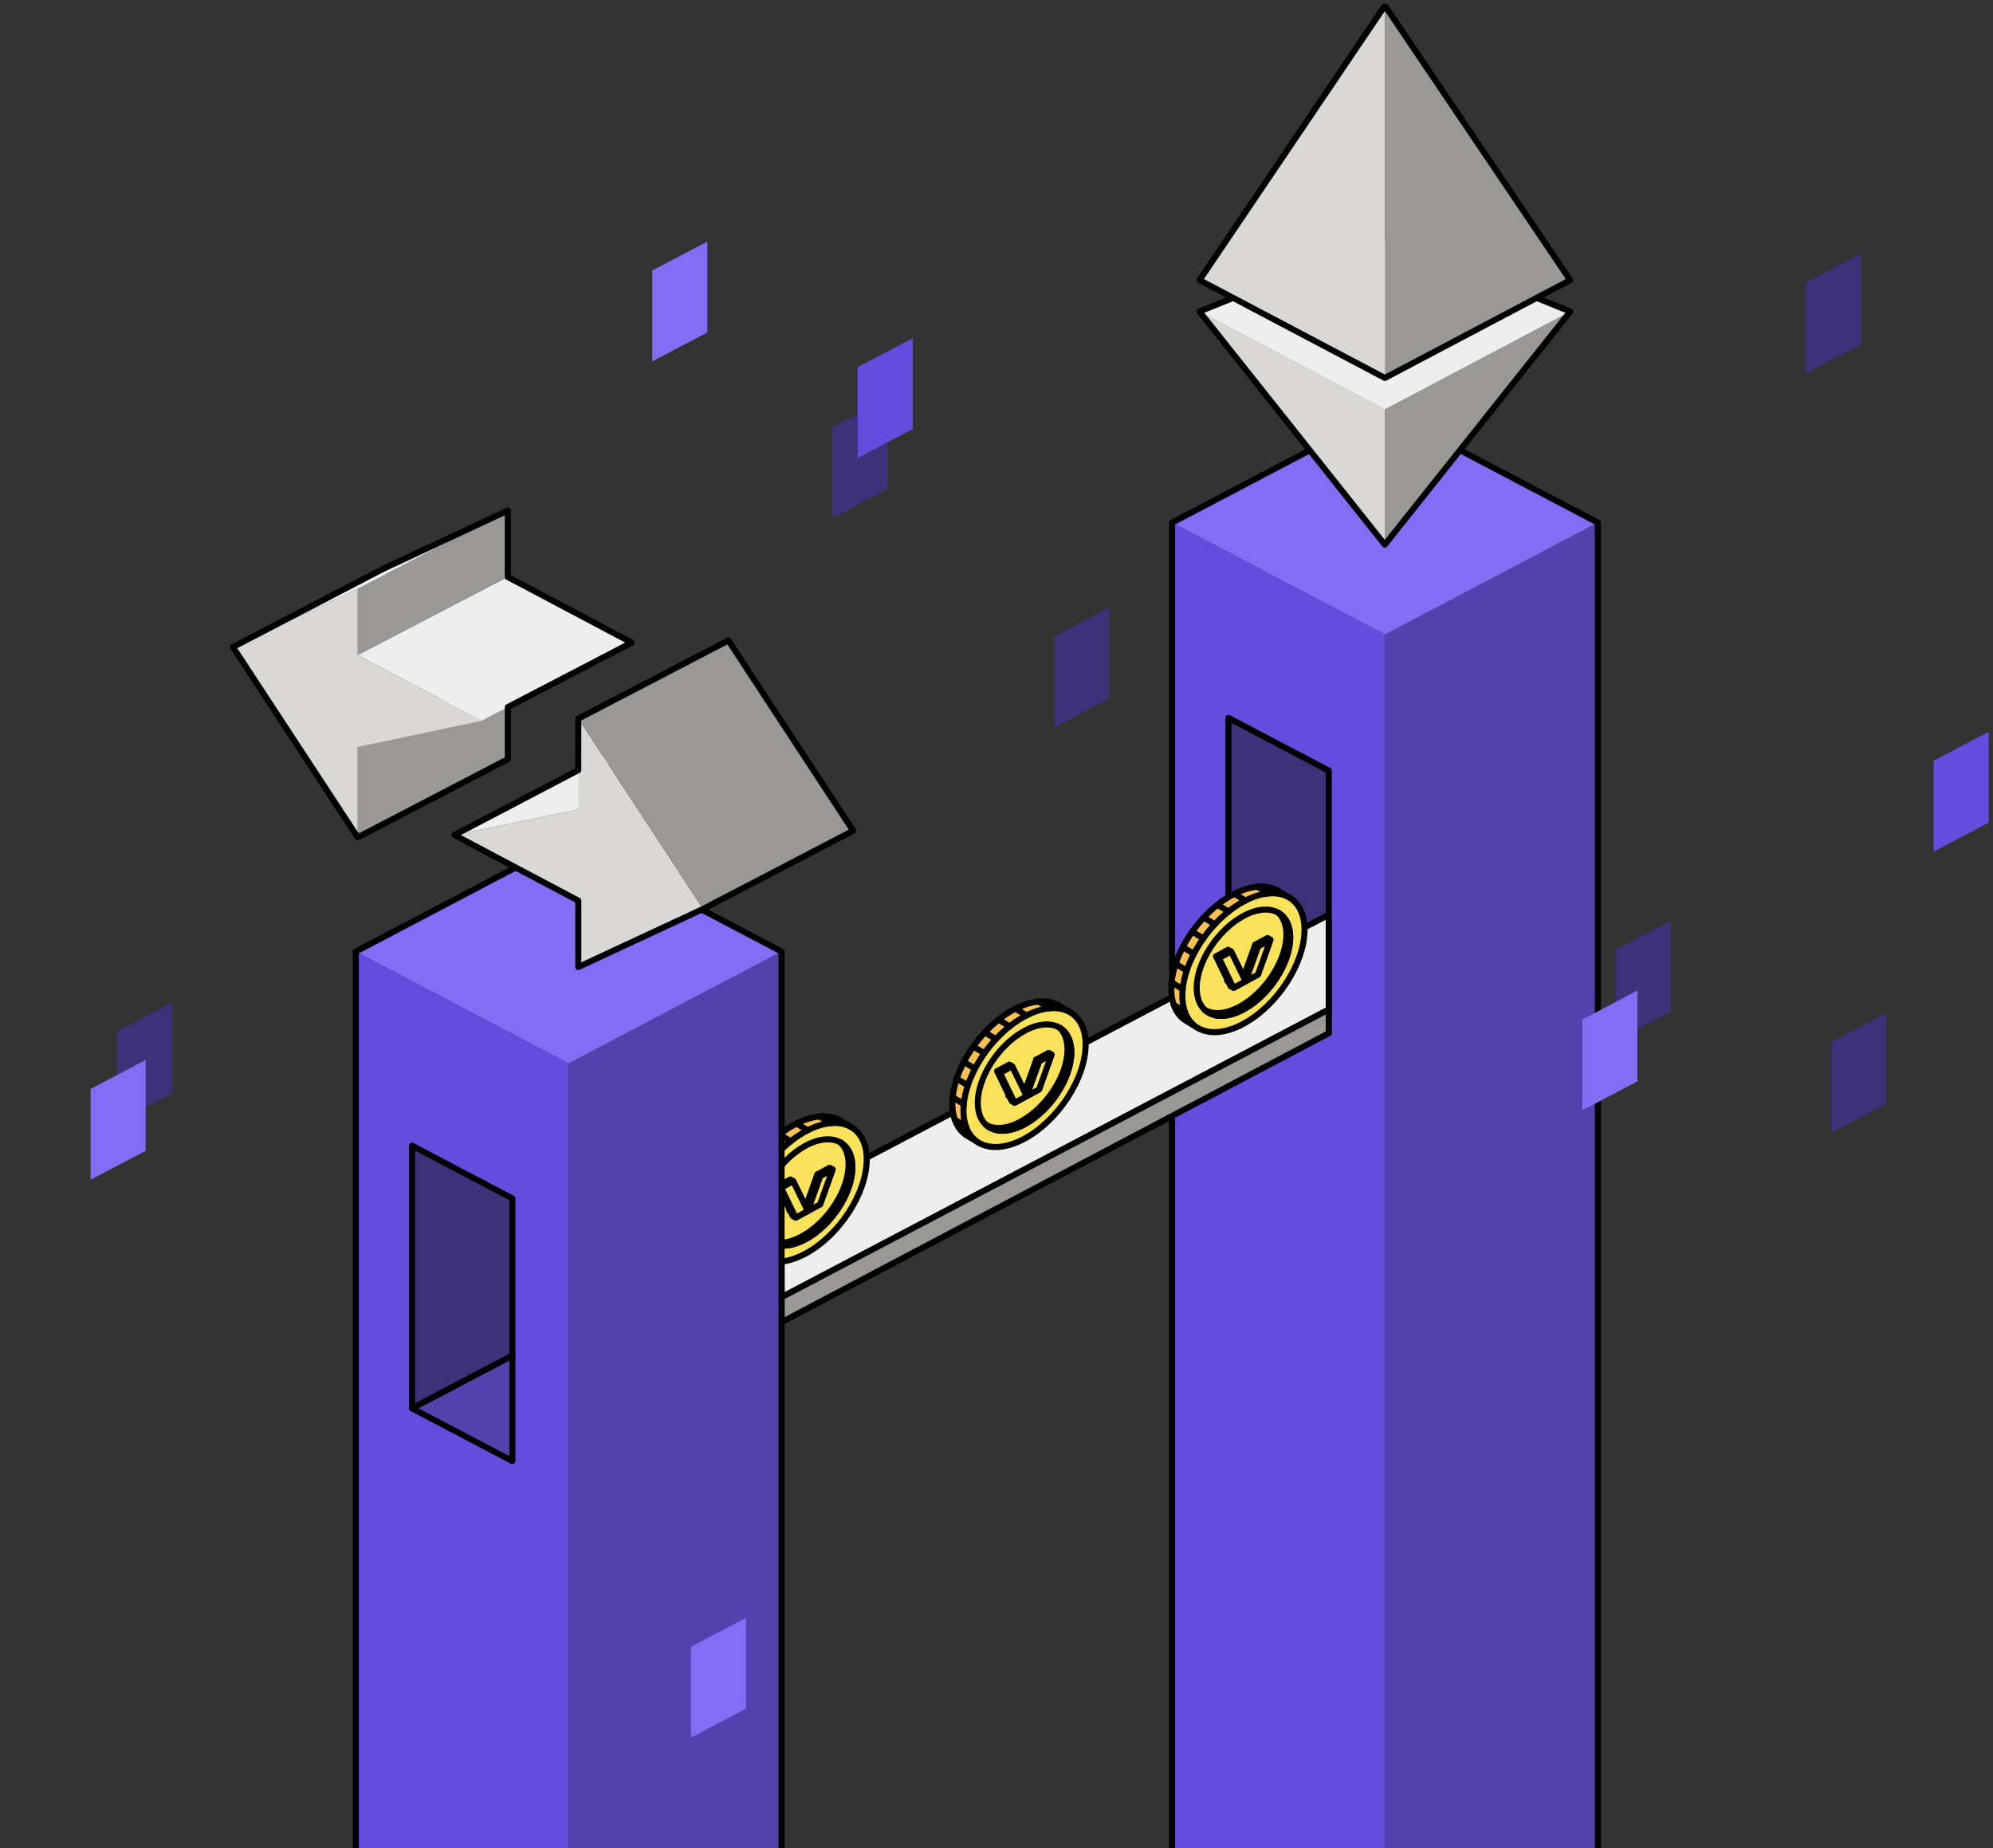 <svg width="330" height="306" viewBox="0 0 330 306" fill="none" xmlns="http://www.w3.org/2000/svg">
<rect x="0" y="0" width="330" height="306" fill="#333333" stroke="none"/>
<g clip-path="url(#clip0_6060_71144)">
<path d="M28.464 166V181.04L19.336 185.838V170.792L28.464 166Z" fill="#3D317A"/>
<path d="M229.33 105.071L194.078 86.537L229.33 68.008L264.576 86.537L229.33 105.071Z" fill="#836DF4"/>
<path d="M94.16 176.081L58.914 157.552L94.16 139.018L129.412 157.552L94.16 176.081Z" fill="#836DF4"/>
<path d="M194.078 86.536V350.187L229.33 368.721V105.07L194.078 86.536Z" fill="#644CDE"/>
<path d="M264.578 86.536V350.187L229.332 368.721V105.07L264.578 86.536Z" fill="#5341AE"/>
<path d="M229.33 68.008L194.078 86.537V350.187L229.33 368.721L264.576 350.187V86.537L229.33 68.008Z" stroke="black" stroke-linecap="round" stroke-linejoin="round"/>
<path d="M198.609 51.58L229.291 90.181V67.763L198.609 51.58Z" fill="#D9D8D4"/>
<path d="M229.297 67.763V90.181L260.001 51.58L229.297 67.763Z" fill="#999895"/>
<path d="M229.295 39.137L198.613 51.592L229.295 67.785L259.983 51.592L229.295 39.137Z" fill="#EEEEEE"/>
<path d="M260.001 51.58L229.297 39.137L198.609 51.58L229.297 90.181L260.001 51.58Z" stroke="black" stroke-linecap="round" stroke-linejoin="round"/>
<path d="M198.621 46.387L229.303 62.58V0.938L198.621 46.387Z" fill="#D9D8D4"/>
<path d="M229.309 0.938V62.575L259.991 46.381L229.309 0.938Z" fill="#999895"/>
<path d="M220.008 127.589L203.402 118.862V162.35L220.008 153.618V127.589Z" fill="#3D317A" stroke="black" stroke-linecap="round" stroke-linejoin="round"/>
<path d="M203.402 162.35L220.008 171.077V153.618L203.402 162.35Z" fill="white" stroke="black" stroke-linecap="round" stroke-linejoin="round"/>
<path d="M220.008 151.461V167.154L129.41 214.782V199.089L220.008 151.461Z" fill="#EEEEEE" stroke="black" stroke-linecap="round" stroke-linejoin="round"/>
<path d="M121.441 201.786C121.441 196.203 125.972 189.226 131.555 186.206C134.475 184.629 137.106 184.445 138.95 185.426L138.967 185.431C139.106 185.509 139.245 185.587 139.379 185.682L141.14 186.741L140.806 187.214C141.363 188.167 141.675 189.388 141.675 190.853C141.675 196.437 137.145 203.414 131.561 206.434C129.616 207.487 127.8 207.916 126.256 207.799L125.916 208.278L123.726 206.958C122.3 205.977 121.441 204.21 121.441 201.781V201.786Z" fill="#F8C151" stroke="black" stroke-linecap="round" stroke-linejoin="round"/>
<path d="M123.285 202.901C123.285 208.485 127.816 210.569 133.399 207.549C138.983 204.528 143.513 197.551 143.513 191.968C143.513 189.488 142.622 187.699 141.139 186.741C139.284 185.537 136.503 185.638 133.399 187.32C127.816 190.341 123.285 197.317 123.285 202.901Z" fill="#FAE35A" stroke="black" stroke-linecap="round" stroke-linejoin="round"/>
<path d="M125.654 201.619C125.654 205.893 129.12 207.487 133.394 205.18C137.668 202.868 141.134 197.529 141.134 193.255C141.134 191.355 140.449 189.99 139.318 189.254C137.897 188.335 135.768 188.413 133.389 189.694C129.115 192.007 125.648 197.345 125.648 201.619H125.654Z" fill="#FAE35A" stroke="black" stroke-linecap="round" stroke-linejoin="round"/>
<path d="M132.77 204.718C137.044 202.405 140.51 197.067 140.51 192.793C140.51 191.171 140.014 189.94 139.161 189.154C139.217 189.187 139.273 189.221 139.323 189.254C140.454 189.99 141.14 191.355 141.14 193.255C141.14 197.529 137.674 202.873 133.399 205.18C130.741 206.618 128.401 206.546 127.008 205.258C128.423 206.072 130.479 205.955 132.77 204.718Z" fill="#F8C151" stroke="black" stroke-linecap="round" stroke-linejoin="round"/>
<path d="M128.659 191.071L126.809 189.956" stroke="black" stroke-linecap="round" stroke-linejoin="round"/>
<path d="M126.756 193.411L124.906 192.297" stroke="black" stroke-linecap="round" stroke-linejoin="round"/>
<path d="M125.194 195.958L123.344 194.843" stroke="black" stroke-linecap="round" stroke-linejoin="round"/>
<path d="M124.006 198.727L122.156 197.613" stroke="black" stroke-linecap="round" stroke-linejoin="round"/>
<path d="M123.344 201.814L121.488 200.7" stroke="black" stroke-linecap="round" stroke-linejoin="round"/>
<path d="M123.694 205.52L121.844 204.406" stroke="black" stroke-linecap="round" stroke-linejoin="round"/>
<path d="M130.936 188.959L129.086 187.844" stroke="black" stroke-linecap="round" stroke-linejoin="round"/>
<path d="M133.741 187.148L131.891 186.033" stroke="black" stroke-linecap="round" stroke-linejoin="round"/>
<path d="M137.557 185.972L135.707 184.857" stroke="black" stroke-linecap="round" stroke-linejoin="round"/>
<path d="M137.865 193.628L137.38 193.344L135.335 194.459L133.412 199.825L131.345 195.568L130.865 195.289L128.859 196.381L131.261 201.33L131.746 201.608L135.797 199.402L137.865 193.628Z" fill="#F8C151" stroke="black" stroke-linecap="round" stroke-linejoin="round"/>
<path d="M130.707 198.499V200.449V198.499Z" stroke="black" stroke-linecap="round" stroke-linejoin="round"/>
<path d="M131.133 200.354L130.28 198.599L129.344 196.665L130.603 195.974L131.344 195.568L133.746 200.516L132.86 201.001L131.745 201.608L131.133 200.354Z" fill="#FAE35A" stroke="black" stroke-linecap="round" stroke-linejoin="round"/>
<path d="M137.864 193.628L135.797 199.402L134.259 200.237L133.746 200.516L135.819 194.743L137.864 193.628Z" fill="#FAE35A" stroke="black" stroke-linecap="round" stroke-linejoin="round"/>
<path d="M135.336 194.459L135.821 194.743" stroke="black" stroke-linecap="round" stroke-linejoin="round"/>
<path d="M129.344 196.666L128.859 196.381" stroke="black" stroke-linecap="round" stroke-linejoin="round"/>
<path d="M220.008 171.077L129.41 218.916V214.782L220.008 167.154V171.077Z" fill="#999895" stroke="black" stroke-linecap="round" stroke-linejoin="round"/>
<path d="M58.914 157.552V350.187L94.16 368.721V176.081L58.914 157.552Z" fill="#644CDE"/>
<path d="M129.412 157.552V350.187L94.16 368.721V176.081L129.412 157.552Z" fill="#5341AE"/>
<path d="M94.16 139.018L58.914 157.552V350.187L94.16 368.721L129.412 350.187V157.552L94.16 139.018Z" stroke="black" stroke-linecap="round" stroke-linejoin="round"/>
<path fill-rule="evenodd" clip-rule="evenodd" d="M84.084 84.536V95.537L59.23 108.476V97.481L84.084 84.536Z" fill="#999895"/>
<path fill-rule="evenodd" clip-rule="evenodd" d="M59.23 138.64L84.084 125.7V110.744L59.23 121.805V138.64Z" fill="#999895"/>
<path fill-rule="evenodd" clip-rule="evenodd" d="M104.59 106.397L79.732 119.337L59.23 108.476L84.084 95.537L104.59 106.397Z" fill="#EEEEEE"/>
<path fill-rule="evenodd" clip-rule="evenodd" d="M84.086 84.536L59.233 97.481L38.57 107.133L63.429 94.188L84.086 84.536Z" fill="#EEEEEE"/>
<path fill-rule="evenodd" clip-rule="evenodd" d="M38.57 107.133L59.227 138.645V123.683L79.729 119.336L59.227 108.476V97.481L38.57 107.133Z" fill="#D9D8D4"/>
<path d="M75.246 138.26L102.345 124.139L95.753 134.036L75.246 138.26Z" fill="#EEEEEE"/>
<path fill-rule="evenodd" clip-rule="evenodd" d="M116.408 150.497L95.751 118.985V134.036L75.25 138.254L95.751 149.115V160.11L116.408 150.491V150.497Z" fill="#D9D8D4"/>
<path fill-rule="evenodd" clip-rule="evenodd" d="M95.754 118.984L120.607 106.045L141.264 137.552L116.411 150.497L95.754 118.984Z" fill="#999895"/>
<path d="M84.84 198.426L68.234 189.694V233.182L84.84 224.455V198.426Z" fill="#3D317A" stroke="black" stroke-linecap="round" stroke-linejoin="round"/>
<path d="M68.234 233.182V233.187L84.84 241.914V224.455L68.234 233.182Z" fill="#5341AE" stroke="black" stroke-linecap="round" stroke-linejoin="round"/>
<path d="M229.309 0.938L198.621 46.387L229.309 62.575L259.991 46.387L229.309 0.938Z" stroke="black" stroke-linecap="round" stroke-linejoin="round"/>
<path fill-rule="evenodd" clip-rule="evenodd" d="M95.753 149.12V160.115L116.41 150.497L141.263 137.552L120.606 106.045L95.753 118.984L95.747 127.516L75.246 138.26L95.753 149.12Z" stroke="black" stroke-linecap="round" stroke-linejoin="round"/>
<path fill-rule="evenodd" clip-rule="evenodd" d="M84.086 125.7L59.233 138.64L38.57 107.133L63.429 94.188L84.086 84.536V95.537L104.593 106.397L84.086 117.074V125.7Z" stroke="black" stroke-linecap="round" stroke-linejoin="round"/>
<path d="M157.691 182.768C157.691 177.184 162.222 170.207 167.805 167.187C170.725 165.61 173.356 165.426 175.2 166.407L175.217 166.412C175.356 166.49 175.495 166.568 175.629 166.663L177.39 167.722L177.056 168.196C177.613 169.148 177.925 170.369 177.925 171.834C177.925 177.418 173.395 184.395 167.811 187.415C165.866 188.468 164.05 188.897 162.506 188.78L162.166 189.26L159.976 187.939C158.55 186.958 157.691 185.192 157.691 182.762V182.768Z" fill="#F8C151" stroke="black" stroke-linecap="round" stroke-linejoin="round"/>
<path d="M159.531 183.882C159.531 189.466 164.062 191.55 169.645 188.529C175.229 185.509 179.759 178.532 179.759 172.949C179.759 170.469 178.868 168.68 177.385 167.722C175.53 166.518 172.749 166.618 169.645 168.301C164.062 171.322 159.531 178.298 159.531 183.882Z" fill="#FAE35A" stroke="black" stroke-linecap="round" stroke-linejoin="round"/>
<path d="M161.904 182.601C161.904 186.875 165.37 188.468 169.644 186.161C173.918 183.849 177.384 178.51 177.384 174.236C177.384 172.336 176.699 170.971 175.568 170.235C174.147 169.316 172.018 169.394 169.639 170.675C165.365 172.988 161.898 178.326 161.898 182.601H161.904Z" fill="#FAE35A" stroke="black" stroke-linecap="round" stroke-linejoin="round"/>
<path d="M169.02 185.699C173.294 183.386 176.76 178.048 176.76 173.774C176.76 172.152 176.264 170.92 175.411 170.135C175.467 170.168 175.523 170.202 175.573 170.235C176.704 170.971 177.39 172.336 177.39 174.236C177.39 178.51 173.924 183.854 169.649 186.161C166.991 187.599 164.651 187.526 163.258 186.239C164.673 187.053 166.729 186.936 169.02 185.699Z" fill="#F8C151" stroke="black" stroke-linecap="round" stroke-linejoin="round"/>
<path d="M164.909 172.052L163.059 170.937" stroke="black" stroke-linecap="round" stroke-linejoin="round"/>
<path d="M163.006 174.392L161.156 173.278" stroke="black" stroke-linecap="round" stroke-linejoin="round"/>
<path d="M161.44 176.939L159.59 175.824" stroke="black" stroke-linecap="round" stroke-linejoin="round"/>
<path d="M160.252 179.708L158.402 178.594" stroke="black" stroke-linecap="round" stroke-linejoin="round"/>
<path d="M159.59 182.795L157.734 181.681" stroke="black" stroke-linecap="round" stroke-linejoin="round"/>
<path d="M159.944 186.501L158.094 185.387" stroke="black" stroke-linecap="round" stroke-linejoin="round"/>
<path d="M167.186 169.94L165.336 168.825" stroke="black" stroke-linecap="round" stroke-linejoin="round"/>
<path d="M169.991 168.129L168.141 167.014" stroke="black" stroke-linecap="round" stroke-linejoin="round"/>
<path d="M173.807 166.953L171.957 165.838" stroke="black" stroke-linecap="round" stroke-linejoin="round"/>
<path d="M174.115 174.61L173.63 174.325L171.585 175.44L169.662 180.806L167.595 176.549L167.115 176.27L165.109 177.362L167.511 182.311L167.996 182.589L172.047 180.383L174.115 174.61Z" fill="#F8C151" stroke="black" stroke-linecap="round" stroke-linejoin="round"/>
<path d="M166.957 179.48V181.43V179.48Z" stroke="black" stroke-linecap="round" stroke-linejoin="round"/>
<path d="M167.383 181.336L166.53 179.58L165.594 177.647L166.853 176.956L167.594 176.549L169.996 181.497L169.11 181.982L167.996 182.589L167.383 181.336Z" fill="#FAE35A" stroke="black" stroke-linecap="round" stroke-linejoin="round"/>
<path d="M174.114 174.61L172.047 180.383L170.509 181.219L169.996 181.497L172.069 175.724L174.114 174.61Z" fill="#FAE35A" stroke="black" stroke-linecap="round" stroke-linejoin="round"/>
<path d="M171.582 175.44L172.067 175.724" stroke="black" stroke-linecap="round" stroke-linejoin="round"/>
<path d="M165.594 177.646L165.109 177.362" stroke="black" stroke-linecap="round" stroke-linejoin="round"/>
<path d="M193.941 163.749C193.941 158.165 198.472 151.188 204.055 148.168C206.975 146.591 209.606 146.407 211.45 147.388L211.467 147.394C211.606 147.472 211.745 147.55 211.879 147.644L213.64 148.703L213.306 149.177C213.863 150.13 214.175 151.35 214.175 152.816C214.175 158.399 209.645 165.376 204.061 168.396C202.116 169.449 200.3 169.879 198.756 169.762L198.416 170.241L196.226 168.92C194.8 167.939 193.941 166.173 193.941 163.743V163.749Z" fill="#F8C151" stroke="black" stroke-linecap="round" stroke-linejoin="round"/>
<path d="M195.777 164.863C195.777 170.447 200.308 172.531 205.891 169.511C211.475 166.49 216.005 159.514 216.005 153.93C216.005 151.45 215.114 149.661 213.632 148.703C211.776 147.499 208.995 147.6 205.891 149.283C200.308 152.303 195.777 159.28 195.777 164.863Z" fill="#FAE35A" stroke="black" stroke-linecap="round" stroke-linejoin="round"/>
<path d="M198.154 163.581C198.154 167.856 201.62 169.449 205.894 167.142C210.168 164.83 213.634 159.491 213.634 155.217C213.634 153.317 212.949 151.952 211.818 151.216C210.397 150.297 208.268 150.375 205.889 151.656C201.615 153.969 198.148 159.307 198.148 163.581H198.154Z" fill="#FAE35A" stroke="black" stroke-linecap="round" stroke-linejoin="round"/>
<path d="M205.262 166.68C209.536 164.367 213.002 159.029 213.002 154.755C213.002 153.133 212.506 151.902 211.654 151.116C211.709 151.149 211.765 151.183 211.815 151.216C212.946 151.952 213.632 153.317 213.632 155.217C213.632 159.491 210.166 164.835 205.892 167.142C203.234 168.58 200.893 168.508 199.5 167.22C200.915 168.034 202.972 167.917 205.262 166.68Z" fill="#F8C151" stroke="black" stroke-linecap="round" stroke-linejoin="round"/>
<path d="M201.155 153.033L199.305 151.918" stroke="black" stroke-linecap="round" stroke-linejoin="round"/>
<path d="M199.256 155.373L197.406 154.259" stroke="black" stroke-linecap="round" stroke-linejoin="round"/>
<path d="M197.692 157.92L195.836 156.805" stroke="black" stroke-linecap="round" stroke-linejoin="round"/>
<path d="M196.502 160.689L194.652 159.575" stroke="black" stroke-linecap="round" stroke-linejoin="round"/>
<path d="M195.834 163.777L193.984 162.662" stroke="black" stroke-linecap="round" stroke-linejoin="round"/>
<path d="M196.19 167.482L194.34 166.368" stroke="black" stroke-linecap="round" stroke-linejoin="round"/>
<path d="M203.436 150.921L201.586 149.806" stroke="black" stroke-linecap="round" stroke-linejoin="round"/>
<path d="M206.237 149.11L204.387 147.995" stroke="black" stroke-linecap="round" stroke-linejoin="round"/>
<path d="M210.057 147.934L208.207 146.82" stroke="black" stroke-linecap="round" stroke-linejoin="round"/>
<path d="M210.361 155.591L209.876 155.306L207.831 156.421L205.908 161.787L203.841 157.53L203.362 157.251L201.355 158.343L203.757 163.292L204.242 163.57L208.293 161.364L210.361 155.591Z" fill="#F8C151" stroke="black" stroke-linecap="round" stroke-linejoin="round"/>
<path d="M203.207 160.461V162.411V160.461Z" stroke="black" stroke-linecap="round" stroke-linejoin="round"/>
<path d="M203.629 162.317L202.776 160.561L201.84 158.628L203.099 157.937L203.84 157.53L206.242 162.478L205.356 162.963L204.242 163.57L203.629 162.317Z" fill="#FAE35A" stroke="black" stroke-linecap="round" stroke-linejoin="round"/>
<path d="M210.36 155.591L208.293 161.364L206.755 162.2L206.242 162.478L208.31 156.705L210.36 155.591Z" fill="#FAE35A" stroke="black" stroke-linecap="round" stroke-linejoin="round"/>
<path d="M207.832 156.421L208.311 156.705" stroke="black" stroke-linecap="round" stroke-linejoin="round"/>
<path d="M201.84 158.628L201.355 158.344" stroke="black" stroke-linecap="round" stroke-linejoin="round"/>
<path d="M308.091 42V57.046L298.969 61.838V46.798L308.091 42Z" fill="#3D317A"/>
<path d="M146.974 65.919V80.965L137.852 85.757V70.717L146.974 65.919Z" fill="#3D317A"/>
<path d="M123.532 267.865V282.905L114.41 287.703V272.657L123.532 267.865Z" fill="#836DF4"/>
<path d="M312.333 167.724V182.764L303.211 187.562V172.516L312.333 167.724Z" fill="#3D317A"/>
<path d="M183.665 100.609V115.649L174.543 120.447V105.407L183.665 100.609Z" fill="#3D317A"/>
<path d="M276.63 152.463V167.504L267.508 172.301V157.261L276.63 152.463Z" fill="#3D317A"/>
<path d="M329.3 121.158V136.204L320.172 140.996V125.956L329.3 121.158Z" fill="#644CDE"/>
<path d="M117.122 40V55.04L108 59.838V44.792L117.122 40Z" fill="#836DF4"/>
<path d="M151.122 56V71.04L142 75.838V60.792L151.122 56Z" fill="#644CDE"/>
<path d="M271.122 164V179.046L262 183.838V168.798L271.122 164Z" fill="#836DF4"/>
<path d="M24.122 175.502V190.543L15 195.34V180.3L24.122 175.502Z" fill="#836DF4"/>
</g>
<defs>
<clipPath id="clip0_6060_71144">
<rect width="328.715" height="368.341" fill="white" transform="translate(0.586 0.659)"/>
</clipPath>
</defs>
</svg>
